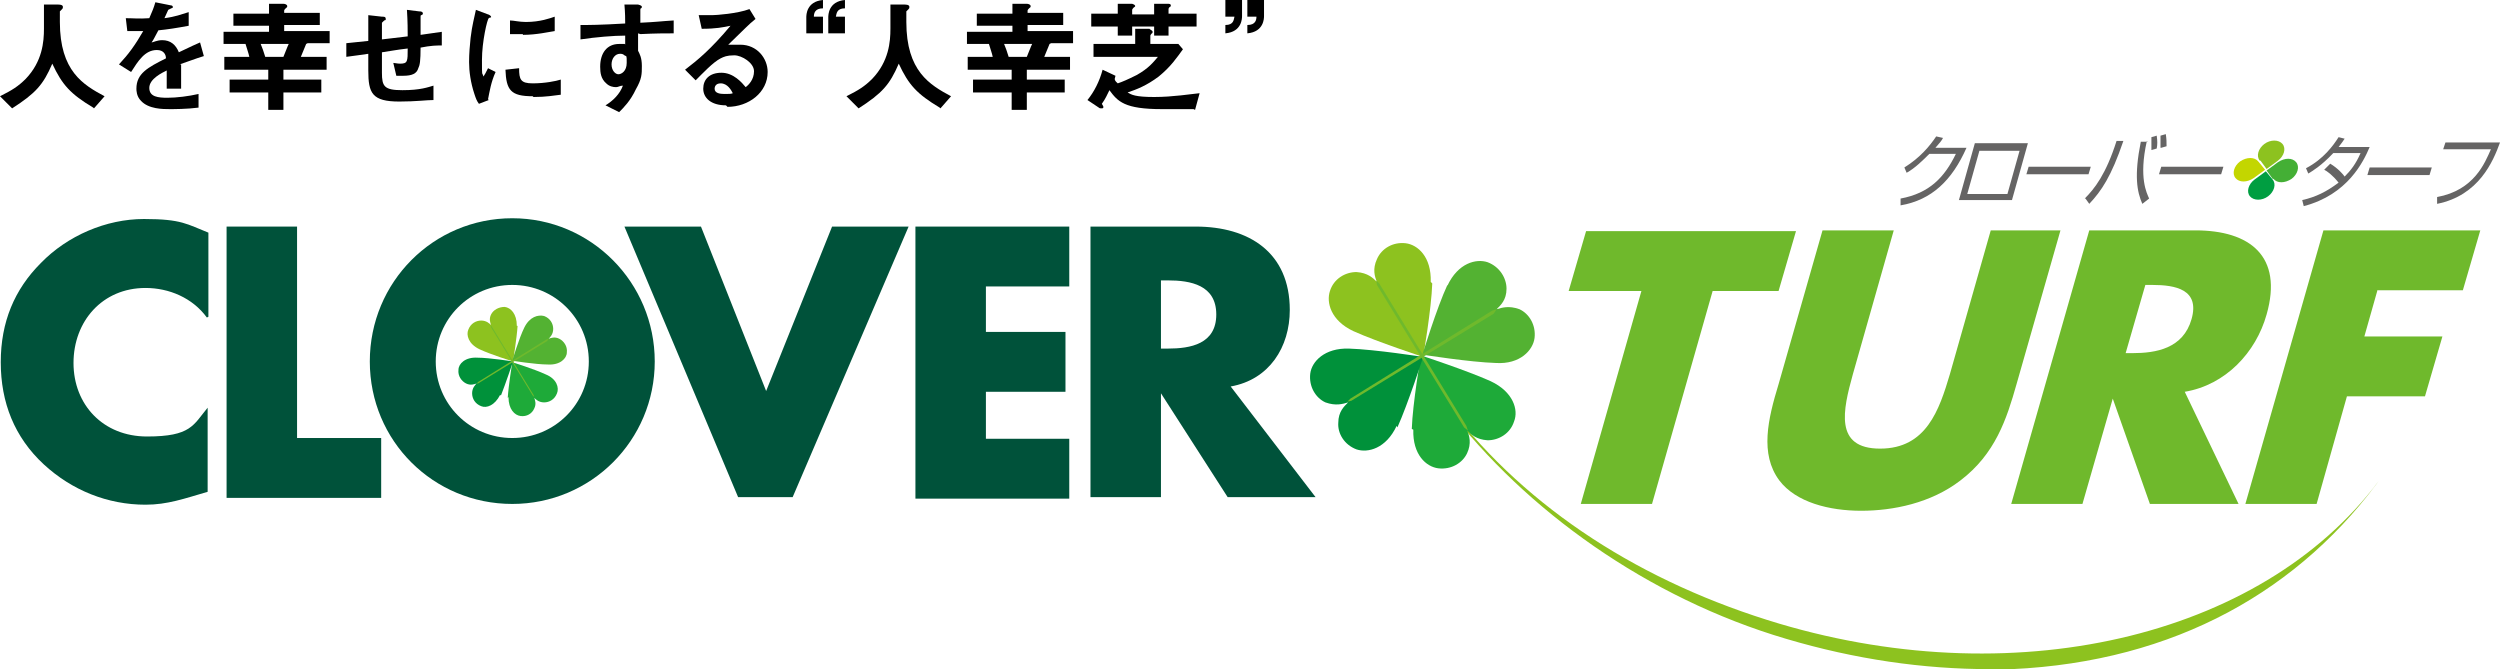 <?xml version="1.0" encoding="UTF-8"?>
<svg xmlns="http://www.w3.org/2000/svg" version="1.1" viewBox="0 0 329.9 88.3">
  <defs>
    <style>
      .cls-1 {
        fill: #1eaa39;
      }

      .cls-2 {
        fill: #009e41;
      }

      .cls-3 {
        fill: #c3d600;
      }

      .cls-4 {
        fill: #44af35;
      }

      .cls-5 {
        fill: #00523a;
      }

      .cls-6 {
        fill: #00913a;
      }

      .cls-7 {
        fill: #6fb92c;
      }

      .cls-8 {
        fill: #656464;
      }

      .cls-9 {
        fill: #8dc21f;
      }

      .cls-10 {
        fill: #53b232;
      }
    </style>
  </defs>
  <!-- Generator: Adobe Illustrator 28.7.1, SVG Export Plug-In . SVG Version: 1.2.0 Build 142)  -->
  <g>
    <g id="_レイヤー_1" data-name="レイヤー_1">
      <g>
        <g>
          <path class="cls-5" d="M27.3,41.9c-1.9-2.6-5-3.9-8.1-3.9-5.7,0-9.5,4.4-9.5,9.9s3.9,9.7,9.7,9.7,6.1-1.5,8-3.8v11.1c-3.1.9-5.3,1.7-8.2,1.7-5,0-9.7-1.9-13.4-5.3-3.9-3.6-5.7-8.2-5.7-13.5s1.8-9.6,5.3-13.1c3.5-3.6,8.6-5.8,13.6-5.8s5.7.7,8.5,1.8v11.1Z"/>
          <path class="cls-5" d="M39.2,57.8h11.1v7.9h-20.4V29.9h9.3v27.9Z"/>
          <path class="cls-5" d="M101.1,51.6l8.7-21.7h10.1l-15.3,35.7h-7.2l-15-35.7h10.1l8.6,21.7Z"/>
          <path class="cls-5" d="M130.1,37.8v6h10.5v7.9h-10.5v6.2h11v7.9h-20.3V29.9h20.3v7.9h-11Z"/>
          <path class="cls-5" d="M153.2,37h.9c3,0,6.4.6,6.4,4.5s-3.4,4.5-6.4,4.5h-.9v-8.9ZM162.4,51c5.1-.9,7.8-5.2,7.8-10.1,0-7.6-5.4-11-12.4-11h-13.9v35.7h9.3v-13.7h0l8.8,13.7h11.6l-11.2-14.6Z"/>
          <path class="cls-7" d="M218,66.5h-9.4l8-28.1h-9.6l2.3-7.9h27.7l-2.3,7.9h-8.7l-8,28.1Z"/>
          <path class="cls-7" d="M271.9,30.4l-5.8,20.3c-1.3,4.6-2.8,9.2-7.4,12.7-3.9,3-8.9,4-13.1,4s-8.6-1.1-10.8-4c-2.6-3.5-1.5-8.1-.1-12.7l5.8-20.3h9.4l-5.4,19c-1.3,4.7-2.5,9.8,3.6,9.8s7.8-5.1,9.2-9.8l5.4-19h9.4Z"/>
          <path class="cls-7" d="M283.1,37.6h.9c3.1,0,6.3.6,5.2,4.5-1.1,3.9-4.7,4.5-7.8,4.5h-.9l2.6-9ZM288.3,51.7c5.4-.9,9.4-5.2,10.8-10.2,2.2-7.7-2.2-11.1-9.4-11.1h-14l-10.3,36.1h9.4l4-13.9h0l4.9,13.9h11.7l-7.1-14.8Z"/>
          <path class="cls-7" d="M313.7,38.4l-1.7,6h10.3l-2.3,7.9h-10.3l-4,14.2h-9.4l10.3-36.1h20.7l-2.3,7.9h-11.3Z"/>
          <path class="cls-9" d="M262.6,88.3c-8.8,0-17.8-1.3-26.9-4-18.3-5.4-34.4-17-44.7-30.5h.3c10.3,13.4,25.4,23.1,43.5,28.5,32,9.5,64.8,1.4,79.8-19.8h0c-10.9,15.4-27.6,24.8-49.1,25.8h-2.9Z"/>
          <g>
            <path class="cls-9" d="M188.8,37.2c.1-3.3-1.7-4.9-3.3-5.1-1.7-.2-3.2.7-3.8,2.1-.6,1.3-.3,2.3,0,3-.5-.5-1.2-1.2-2.7-1.3-1.5,0-3,.9-3.5,2.5-.5,1.5.1,3.9,3.1,5.3,3.1,1.4,9.2,3.4,9.2,3.4,0,0,1.1-6.4,1.2-9.7Z"/>
            <path class="cls-10" d="M191,37.7c1.4-3,3.8-3.6,5.3-3.1,1.6.6,2.5,2.1,2.5,3.5,0,1.5-.8,2.2-1.3,2.7.7-.2,1.6-.5,3,0,1.3.6,2.2,2.1,2,3.8-.2,1.6-1.9,3.5-5.1,3.3-3.4-.1-9.7-1.1-9.7-1.1,0,0,1.9-6.2,3.3-9.2Z"/>
            <path class="cls-1" d="M186.5,56.7c-.1,3.3,1.7,4.9,3.3,5.1,1.7.2,3.2-.7,3.8-2,.6-1.3.3-2.3,0-3,.5.5,1.2,1.2,2.7,1.3,1.5,0,3-.9,3.5-2.5.6-1.5-.1-3.9-3.1-5.3-3.1-1.4-9.2-3.4-9.2-3.4,0,0-1.1,6.4-1.2,9.7Z"/>
            <path class="cls-6" d="M184.3,56.2c-1.4,3-3.8,3.6-5.3,3.1-1.6-.6-2.5-2.1-2.4-3.5,0-1.5.8-2.2,1.3-2.7-.7.2-1.6.5-3,0-1.3-.6-2.2-2.1-2-3.8.2-1.6,1.9-3.4,5.1-3.3,3.4.1,9.8,1.1,9.8,1.1,0,0-2,6.2-3.4,9.3Z"/>
            <polygon class="cls-7" points="178.3 52.9 177.8 53 178.2 52.6 196.9 41 197.5 40.8 197.1 41.4 178.3 52.9"/>
            <polygon class="cls-7" points="181.7 37.6 181.6 37 182 37.4 193.5 56.2 193.7 56.8 193.2 56.4 181.7 37.6"/>
          </g>
          <g>
            <path class="cls-9" d="M68.2,43c0-1.6-.8-2.4-1.6-2.5-.8,0-1.5.4-1.8,1-.3.6-.1,1.1,0,1.4-.2-.2-.6-.6-1.3-.6-.7,0-1.4.4-1.7,1.2-.3.7,0,1.9,1.5,2.6,1.5.7,4.4,1.6,4.4,1.6,0,0,.5-3.1.6-4.7Z"/>
            <path class="cls-10" d="M69.2,43.2c.7-1.4,1.8-1.7,2.6-1.5.8.3,1.2,1,1.2,1.7,0,.7-.4,1.1-.6,1.3.3-.1.8-.3,1.4,0,.6.3,1.1,1,1,1.8,0,.8-.9,1.7-2.5,1.6-1.6,0-4.7-.5-4.7-.5,0,0,.9-3,1.6-4.4Z"/>
            <path class="cls-1" d="M67.1,52.4c0,1.6.8,2.4,1.6,2.5.8.1,1.5-.3,1.8-1,.3-.6.1-1.1,0-1.4.2.2.6.6,1.3.6.7,0,1.4-.4,1.7-1.2.3-.7,0-1.9-1.5-2.5-1.5-.7-4.4-1.6-4.4-1.6,0,0-.5,3.1-.6,4.7Z"/>
            <path class="cls-6" d="M66,52.1c-.7,1.4-1.8,1.8-2.5,1.5-.8-.3-1.2-1-1.2-1.7,0-.7.4-1.1.6-1.3-.3.1-.8.3-1.4,0-.6-.3-1.1-1-1-1.8,0-.8.9-1.7,2.5-1.6,1.6,0,4.7.5,4.7.5,0,0-1,3-1.6,4.5Z"/>
            <polygon class="cls-7" points="63.1 50.6 62.9 50.6 63.1 50.4 72.1 44.8 72.4 44.7 72.2 45 63.1 50.6"/>
            <polygon class="cls-7" points="64.8 43.2 64.7 42.9 64.9 43.1 70.4 52.1 70.5 52.4 70.3 52.2 64.8 43.2"/>
          </g>
          <g>
            <g>
              <path class="cls-3" d="M298,21.3c-.5-.6-1.5-.6-2.4,0-.8.6-1.1,1.6-.6,2.2.5.6,1.5.6,2.4,0h0l1.5-1.1-.9-1.1s0,0,0,0Z"/>
              <path class="cls-9" d="M298.2,21.2c-.5-.6-.2-1.6.6-2.2.8-.6,1.9-.6,2.4,0,.5.6.2,1.6-.6,2.2h0l-1.5,1.1-.8-1.1s0,0,0,0Z"/>
              <path class="cls-4" d="M300,23.6c.5.6,1.5.6,2.4,0,.8-.6,1.1-1.6.6-2.2-.5-.6-1.5-.6-2.4,0h0l-1.5,1.1.8,1.1s0,0,0,0Z"/>
              <path class="cls-2" d="M299.9,23.7c.5.6.2,1.6-.6,2.2-.8.6-1.9.6-2.4,0-.5-.6-.2-1.6.6-2.2h0l1.5-1.1.9,1.1s0,0,0,0Z"/>
            </g>
            <g>
              <path class="cls-8" d="M259.5,19.5c-1.9,4.3-4.6,6.9-8.7,7.6v-.9c3.8-.7,5.8-2.8,7.3-5.9h-3.5c-.8.8-1.9,1.9-3,2.5l-.3-.7c2.1-1.3,3.4-2.9,4.2-4.1l.9.2c-.2.4-.4.6-1,1.3h4.1Z"/>
              <path class="cls-8" d="M267.6,18.9l-2.1,7.5h-7l2.1-7.5h7ZM266.5,19.9h-5.3s-1.6,5.7-1.6,5.7h5.3l1.6-5.7Z"/>
              <path class="cls-8" d="M275.9,22l-.3,1h-8.2l.3-1h8.2Z"/>
              <path class="cls-8" d="M275.1,26.2c1.3-1.3,2.8-3.2,4.2-7.6h.9c-1.6,4.7-2.9,6.6-4.5,8.3l-.5-.7ZM283.3,18.6c-1.1,4.9,0,6.9.3,7.6l-.9.7c-.7-1.6-1.1-3.7-.2-8.2h.9ZM283.9,19.8c0-.8,0-1.5,0-1.7l.7-.2c.1.7.1,1.2,0,1.7l-.7.2ZM285.1,19.5c0-.8,0-1,0-1.6l.7-.2c.1.7.1,1,.1,1.6l-.7.2Z"/>
              <path class="cls-8" d="M293.4,22l-.3,1h-8.2l.3-1h8.2Z"/>
              <path class="cls-8" d="M307.5,21.6c1,.6,1.7,1.4,1.9,1.7.8-.8,1.5-1.7,2.1-3.1h-3.6c-1.6,1.7-2.8,2.4-3.3,2.7l-.3-.7c2.3-1.2,3.6-3,4.3-4.1l.8.2c-.2.3-.4.6-.8,1.1h4.1c-.8,1.9-2.9,6.3-8.7,7.8l-.2-.8c1.8-.4,3.2-1.1,4.8-2.3-.8-1-1.5-1.5-1.9-1.7l.7-.7Z"/>
              <path class="cls-8" d="M320.9,22.1l-.3,1h-8.2s.3-1,.3-1h8.2Z"/>
              <path class="cls-8" d="M329.9,18.8c-.9,2.5-2.8,7-8.3,8.1v-.9c4.9-.9,6.3-4.5,7.1-6.3h-6.3l.3-.9h7.3Z"/>
            </g>
          </g>
          <path class="cls-5" d="M67.6,28.8c-10.4,0-18.8,8.4-18.8,18.9s8.4,18.8,18.8,18.8,18.8-8.4,18.8-18.8-8.4-18.9-18.8-18.9ZM67.6,57.8c-5.6,0-10.1-4.5-10.1-10.1s4.5-10.1,10.1-10.1,10.1,4.5,10.1,10.1-4.5,10.1-10.1,10.1Z"/>
        </g>
        <g>
          <path d="M12.3,14.2c-3-1.8-4.1-3-5.4-5.8-1.2,2.8-2.2,3.9-5.3,5.9l-1.6-1.6c1.6-.8,2.4-1.3,3.4-2.3,2.2-2.3,2.4-4.9,2.4-6.6s0-2.5,0-3.2h1.8c.2,0,.7,0,.7.3s0,.1-.1.3c0,0-.3.3-.3.3,0,0,0,1.1,0,1.4,0,6.5,3.1,8.3,5.9,9.8l-1.4,1.6Z"/>
          <path d="M23.9,8.5c0,.6,0,2.6,0,3.2h-1.9c0-.9,0-1.7,0-2.4-.6.3-2.3,1.1-2.3,2.3s1.2,1.3,2.4,1.3,2.8-.2,4.1-.5v1.8c-1.5.2-3.3.2-3.8.2-.9,0-2.8,0-3.8-1.1-.6-.6-.6-1.4-.6-1.6,0-2,1.5-2.8,3.9-4,0-.5-.3-1.1-1.2-1.1-1.6,0-2.5,1.5-3.4,2.9l-1.6-1c1.3-1.4,2.1-2.5,3.2-4.4-.9,0-1.4,0-2.1,0l-.2-1.7c1,0,1.7.1,3.1,0,.4-.9.6-1.4.8-2.1l2,.4s.3,0,.3.2,0,.1-.2.2c0,0-.4.2-.4.2,0,0-.4.9-.5,1.1,1.5-.2,2.2-.5,3.2-.8v1.8c-1.6.3-2.9.5-4,.6-.5.9-.6,1.2-.9,1.6.2,0,.7-.3,1.4-.3,1.1,0,1.8.6,2.2,1.6,1.9-.9,2.1-1,2.8-1.3l.5,1.8c-1.3.4-2,.7-3.2,1.1Z"/>
          <path d="M40.4,5.8c-.3.7-.4,1-.7,1.7h3.4v1.7h-5.7v1.3h5v1.7h-5v2.3h-2v-2.3h-5.1v-1.7h5.1v-1.3h-5.8v-1.7h3.3c-.1-.5-.3-1-.5-1.7h-2.9v-1.6h6v-.8h-4.7v-1.6h4.7V.5h1.9c.2,0,.5.1.5.3s0,.1-.2.3c-.1.1-.2.2-.2.3v.3h4.7v1.6h-4.7v.8h6v1.6h-2.9ZM34.4,5.8c.2.5.4,1,.6,1.7h2.4c.3-.7.5-1.3.7-1.7h-3.7Z"/>
          <path d="M55.5,6.2c0,1.9-.1,2.4-.3,2.8-.2.7-.8,1-2,1s-.8,0-.9,0l-.4-1.7c.2,0,.5.1.9.1,1,0,1-.3,1-2-1.7.2-2,.3-3.4.5,0,1.6,0,2.6,0,2.7,0,1.8.3,2.3,2.7,2.3s3.4-.4,4.1-.6v1.9c-.9,0-2.3.2-4.5.2-3.6,0-4.1-1.1-4.1-4.1v-2.2c-1.3.2-1.5.2-2.9.4v-1.8c1.2-.1,1.7-.2,2.9-.3,0-.7,0-2.3,0-3.4l1.8.2c.3,0,.5,0,.5.3s0,0-.3.3c-.1.1-.2.2-.2.2,0,.3,0,.4,0,2.2,1-.1,1.6-.2,3.4-.4,0-.8,0-1.9-.1-3.5l1.6.2c.5,0,.5.2.5.3s0,.1-.2.2c-.1,0-.1.1-.1.2v2.4c.8-.1,1.3-.2,2.8-.4v1.8c-.7,0-1.4,0-2.9.3Z"/>
          <path d="M64.5,13.2l-1.3.5c-.3-.4-.4-.7-.6-1.3-.5-1.5-.7-3-.7-4.2s.1-2.2.2-3.2c.2-1.7.5-2.7.7-3.7l1.6.6c.1,0,.4.2.4.3s0,0,0,.1c0,0-.2,0-.3.1-.2.1-.9,3.1-.9,5.5s0,1.5.2,2.2c.2-.3.3-.5.6-1.1l1,.5c-.6,1.3-.8,2.6-1,3.6ZM70.3,12.7c-2.9,0-3.5-.8-3.6-3.5l1.8-.2c0,1.5.2,2,1.8,2s3.1-.3,3.7-.5v2c-.9.1-1.9.3-3.6.3ZM69,4.5c-.1,0-.9,0-1.7,0v-1.8c.5,0,1.2.2,2.1.2,1.9,0,3.2-.5,3.8-.7v1.9c-.7.1-2.4.5-4.2.5Z"/>
          <path d="M84.2,4.4v2.3c.2.4.5.9.5,2s0,1.7-.8,3.1c-.7,1.5-1.6,2.4-2.2,3l-1.8-.9c1-.6,1.9-1.5,2.3-2.6-.4,0-.6.2-.9.2-.4,0-.9-.1-1.3-.5-.7-.6-.8-1.4-.8-2.2,0-1.8.9-3,2.5-3s.5,0,.8.1v-1.2c-1.5,0-3.9.2-5.9.5v-1.9c1.1,0,2.5,0,5.9-.2,0-.5,0-1.4-.1-2.5h1.8c.4.1.5.2.5.3s0,.1-.1.2c-.1,0-.1.1-.1.2v1.7c2.2-.1,2.7-.2,4.4-.3v1.7c-1.2,0-2.3,0-4.4.1ZM82.4,7.3c-.2-.2-.4-.2-.6-.2-.6,0-1.1.6-1.1,1.4s.5,1.3.9,1.3,1.1-.4,1.1-1.5,0-.8-.3-1Z"/>
          <path d="M95.8,13.9c-2,0-3-1-3-2.2s.8-2.1,2.4-2.1,2.7,1.3,3.2,1.9c.4-.3,1.1-1,1.1-2.1s-1.6-2.1-2.6-2.1-1.4.2-1.8.4c-1,.5-2.4,2-3.3,2.9l-1.4-1.4c1.7-1.3,3.4-2.7,6-5.8-1,.2-1.9.4-3.8.4l-.4-1.8c.4,0,1.3,0,1.8,0s3.3-.2,4.9-.8l.8,1.3c-1,.8-1.2,1.1-3.6,3.4.5,0,1.3,0,1.6,0,2.2,0,3.6,1.8,3.6,3.6,0,2.7-2.5,4.6-5.3,4.6ZM95.1,11c-.7,0-.8.5-.8.7,0,.6.7.7,1.3.7s.9,0,1.1-.1c-.2-.4-.7-1.3-1.6-1.3Z"/>
          <path d="M106.4,4.4v-2.1c0-.3,0-2.1,2.2-2.3v1.1c-1.1,0-1.2.7-1.2,1.1h1.2v2.2h-2.2ZM109.3,4.4v-2.1c0-.3,0-2.1,2.2-2.3v1.1c-1.1,0-1.1.7-1.2,1.1h1.2v2.2h-2.2Z"/>
          <path d="M124,14.2c-3-1.8-4.1-3-5.4-5.8-1.2,2.8-2.2,3.9-5.3,5.9l-1.6-1.6c1.6-.8,2.4-1.3,3.4-2.3,2.2-2.3,2.4-4.9,2.4-6.6s0-2.5,0-3.2h1.8c.2,0,.7,0,.7.3s0,.1-.1.3c0,0-.3.3-.3.3,0,0,0,1.1,0,1.4,0,6.5,3.1,8.3,5.9,9.8l-1.4,1.6Z"/>
          <path d="M138.5,5.8c-.3.7-.4,1-.7,1.7h3.4v1.7h-5.7v1.3h5v1.7h-5v2.3h-2v-2.3h-5.1v-1.7h5.1v-1.3h-5.8v-1.7h3.3c-.1-.5-.3-1-.5-1.7h-2.9v-1.6h6v-.8h-4.7v-1.6h4.7V.5h1.9c.2,0,.5.1.5.3s0,.1-.2.3c-.1.1-.2.2-.2.3v.3h4.7v1.6h-4.7v.8h6v1.6h-2.9ZM132.5,5.8c.2.5.4,1,.6,1.7h2.4c.3-.7.5-1.3.7-1.7h-3.7Z"/>
          <path d="M157.5,14.4h-4.2c-4.9,0-5.8-1-6.9-2.5-.3.6-.5,1.1-1,1.8.1.2.2.3.2.4s0,.2-.2.2-.3,0-.4-.1l-1.5-1c.9-1.1,1.6-2.5,2-4l1.7.8c0,0-.1.4-.1.4,0,.3.3.5.4.6.6-.2,1.3-.5,2.5-1.1,1.6-.9,2.2-1.7,2.8-2.4h-8.5v-1.7h5.5v-2h1.9c0,.1.4.2.4.4s-.1.2-.1.2c0,0-.2.2-.2.3v1.1h3.7l.6.7c-.8,1.1-1.6,2.3-3.2,3.6-1.6,1.2-2.9,1.7-4.1,2.1.5.3,1,.6,3.5.6s4.9-.4,6-.5l-.6,2.2ZM154.2,3.5v1.2h-1.9v-1.2h-2.9v1.2h-1.9v-1.2h-3.5v-1.7h3.5V.5h1.9c.3.1.4.2.4.3s-.1.1-.2.2c0,0-.2.2-.2.3v.6h2.9V.5h1.9c0,0,.3,0,.3.2s0,.1-.1.2c0,0-.2.1-.2.3v.6h3.7v1.7h-3.7Z"/>
          <path d="M163.9,0v2.1c0,.3,0,2.1-2.2,2.3v-1.1c1.1,0,1.1-.7,1.2-1.1h-1.2V0h2.2ZM166.8,0v2.1c0,.3,0,2.1-2.2,2.3v-1.1c1.1,0,1.2-.7,1.2-1.1h-1.2V0h2.2Z"/>
        </g>
      </g>
    </g>
  </g>
</svg>